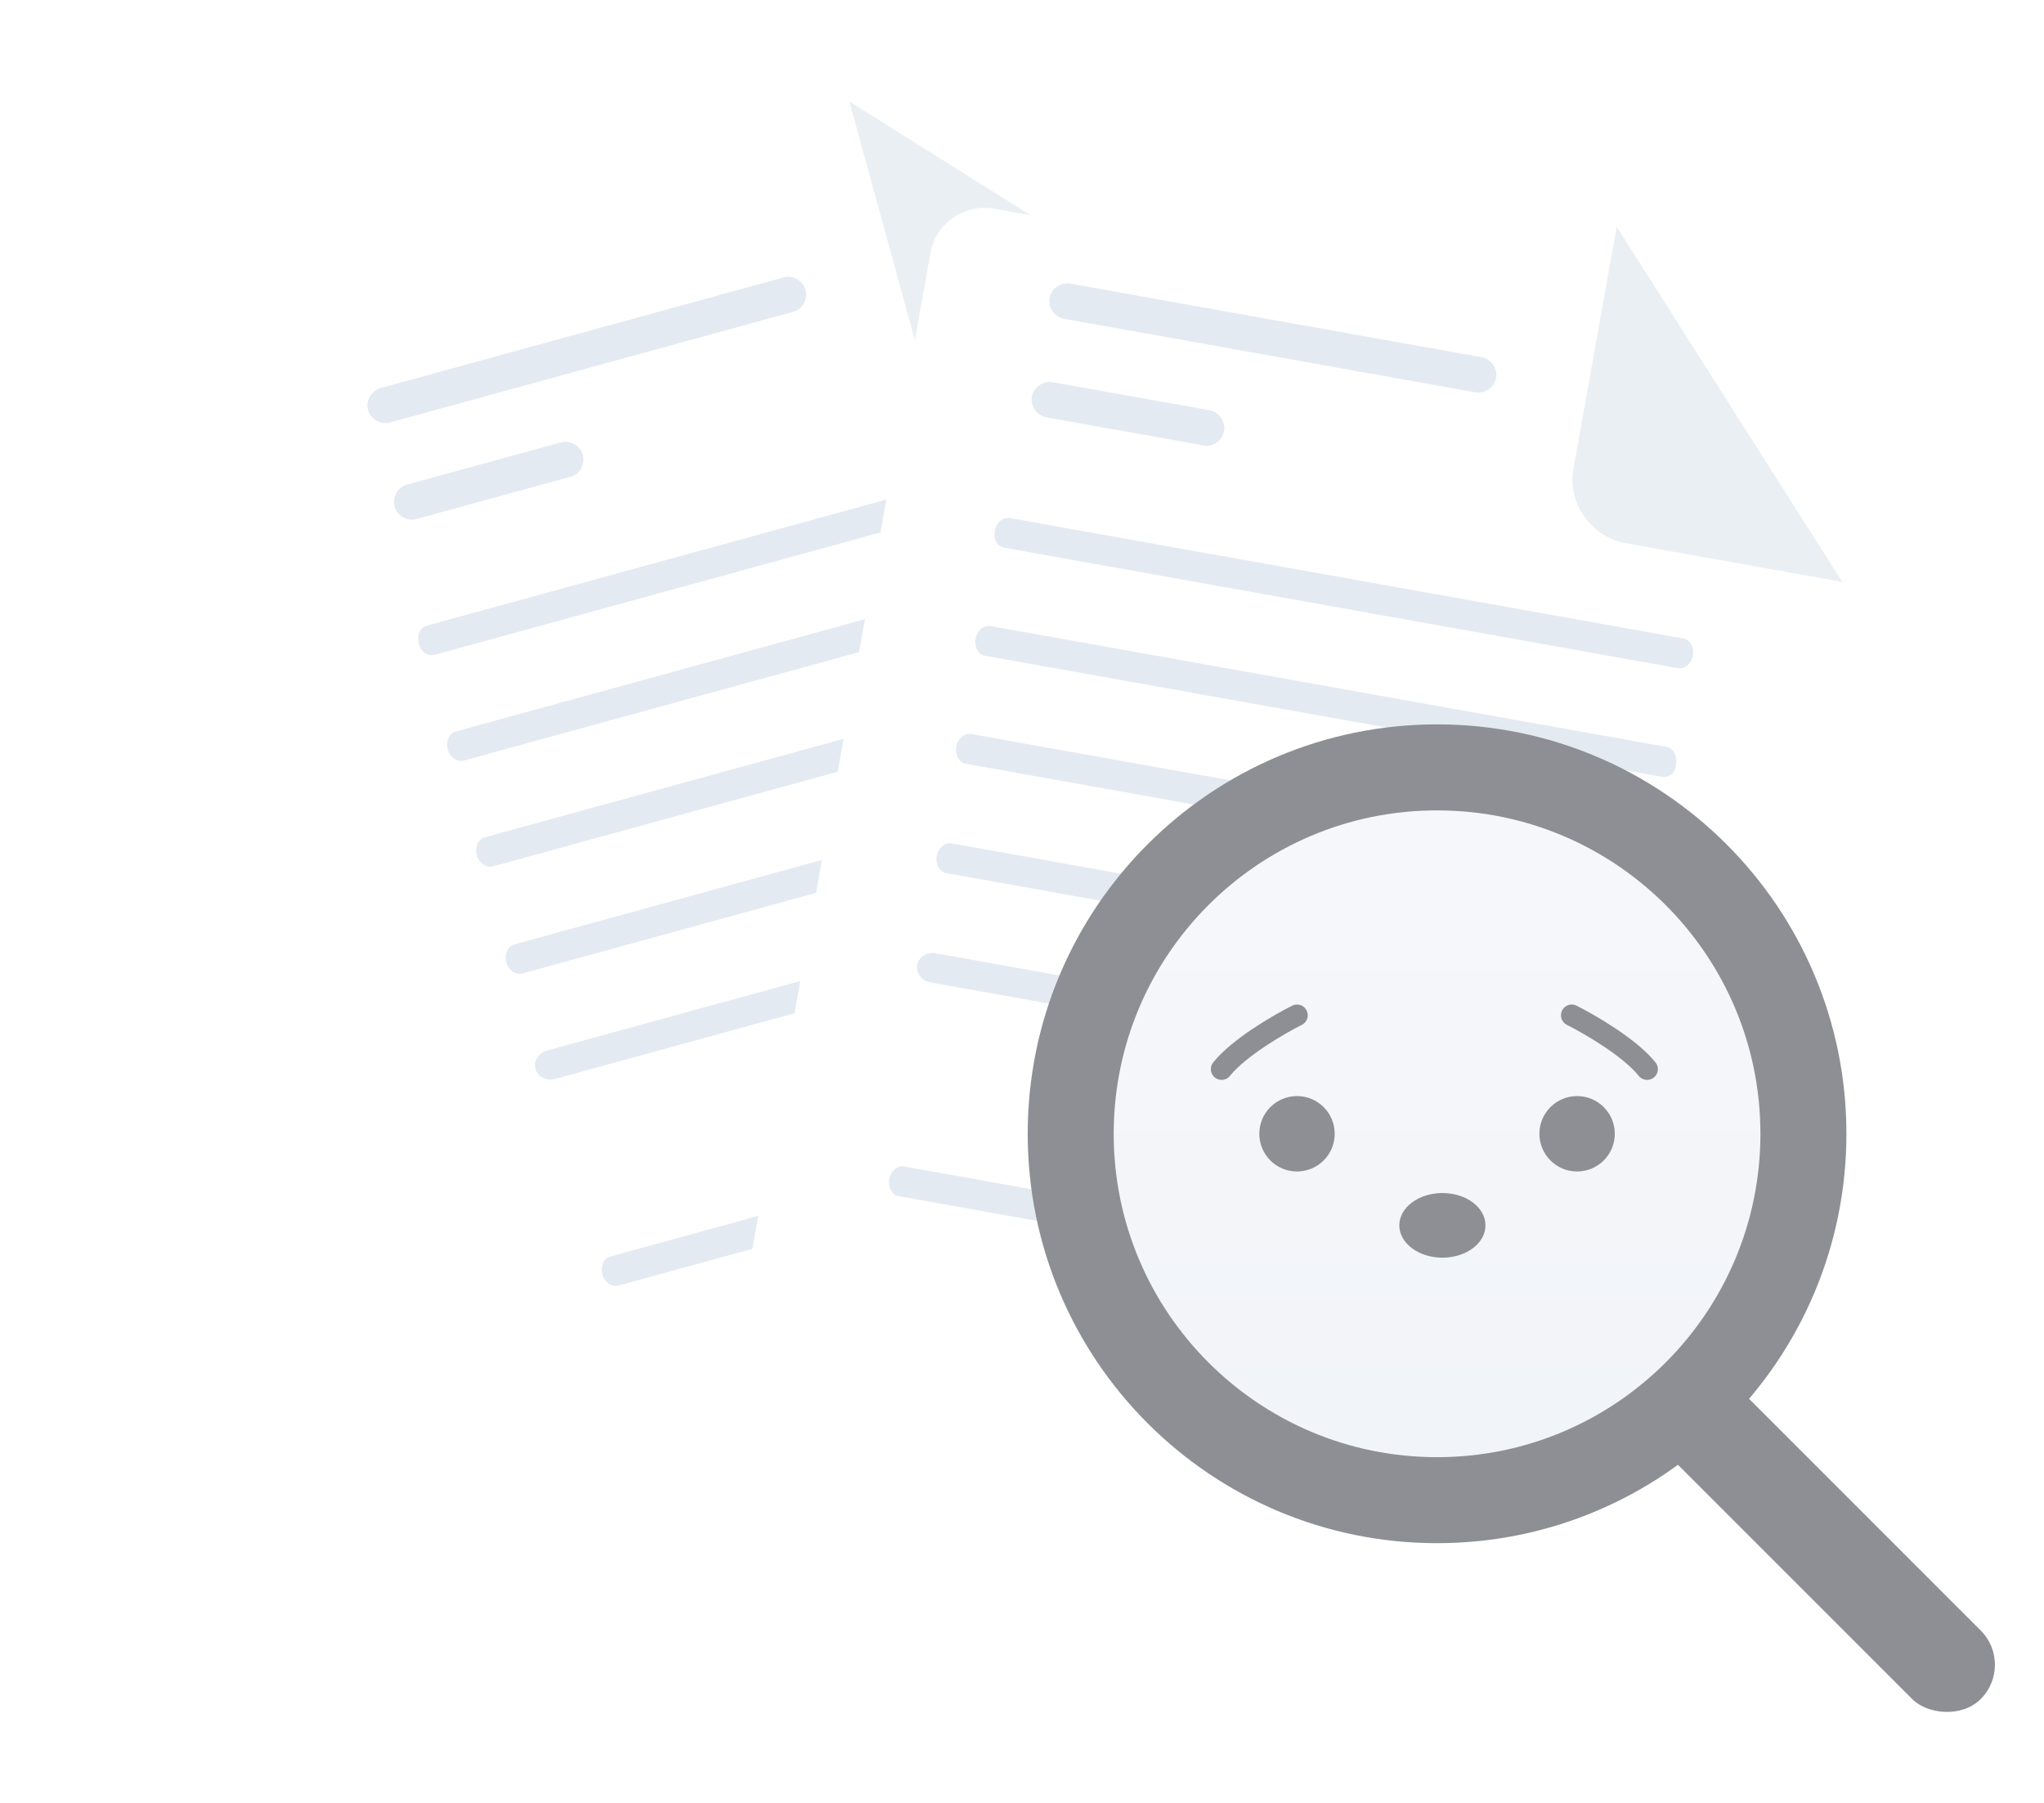 <svg width="263" height="232" viewBox="0 0 263 232" fill="none" xmlns="http://www.w3.org/2000/svg">
<g filter="url(#filter0_d_924_1529)">
<path d="M155.155 41.829L186.962 152.395C187.989 156.138 185.759 160.044 182.006 161.073L73.686 190.797C69.933 191.827 66.022 189.607 64.995 185.863L25.868 43.274C24.84 39.531 27.07 35.626 30.823 34.596L109.292 13.064L155.155 41.829Z" fill="white"/>
</g>
<path d="M156.589 115.443L71.423 138.812C70.303 139.12 69.178 138.533 68.903 137.533C68.629 136.533 69.297 135.454 70.418 135.147L155.583 111.777C156.703 111.469 157.828 112.057 158.103 113.056C158.377 114.056 157.709 115.135 156.589 115.443Z" fill="#E3EAF2"/>
<path d="M153.481 101.57L67.188 125.249C66.335 125.483 65.419 124.819 65.139 123.798C64.859 122.778 65.307 121.74 66.16 121.505L152.454 97.826C153.307 97.592 154.222 98.256 154.503 99.276C154.953 100.251 154.334 101.335 153.481 101.57Z" fill="#E3EAF2"/>
<path d="M55.932 84.242L140.846 60.941C141.699 60.707 142.148 59.669 141.868 58.648C141.587 57.627 140.672 56.964 139.819 57.198L54.904 80.499C54.051 80.733 53.603 81.771 53.883 82.792C54.21 83.983 55.079 84.476 55.932 84.242Z" fill="#E3EAF2"/>
<path d="M149.199 87.924L63.404 111.466C62.551 111.7 61.636 111.037 61.355 110.016C61.075 108.995 61.524 107.957 62.377 107.723L148.172 84.18C149.025 83.946 149.941 84.61 150.221 85.631C150.501 86.651 150.052 87.689 149.199 87.924Z" fill="#E3EAF2"/>
<path d="M113.503 156.085L109.58 157.162C108.727 157.396 107.811 156.732 107.531 155.712C107.251 154.691 107.7 153.653 108.553 153.419L112.476 152.342C113.329 152.108 114.245 152.771 114.525 153.792C114.852 154.983 114.356 155.851 113.503 156.085Z" fill="#E3EAF2"/>
<path d="M102.585 159.082L79.557 165.401C78.704 165.635 77.788 164.972 77.508 163.951C77.228 162.93 77.677 161.892 78.529 161.658L101.558 155.339C102.411 155.105 103.327 155.768 103.607 156.789C103.934 157.98 103.438 158.848 102.585 159.082Z" fill="#E3EAF2"/>
<path d="M144.895 74.467L59.664 97.855C58.811 98.089 57.895 97.425 57.615 96.404C57.335 95.383 57.784 94.346 58.637 94.111L143.868 70.724C144.721 70.49 145.637 71.153 145.917 72.174C146.368 73.148 145.919 74.186 144.895 74.467Z" fill="#E3EAF2"/>
<path d="M102.039 40.12L50.181 54.35C48.987 54.678 47.684 53.938 47.357 52.747C47.03 51.556 47.773 50.254 48.968 49.926L100.825 35.696C102.019 35.369 103.323 36.109 103.649 37.3C103.976 38.491 103.233 39.793 102.039 40.12Z" fill="#E3EAF2"/>
<path d="M73.548 61.295L53.59 66.772C52.396 67.099 51.092 66.359 50.765 65.168C50.438 63.977 51.182 62.675 52.376 62.347L72.163 56.918C73.358 56.59 74.661 57.33 74.988 58.521C75.315 59.712 74.572 61.014 73.548 61.295Z" fill="#E3EAF2"/>
<path d="M109.291 13.064L117.695 43.692C118.863 47.946 123.596 50.489 127.861 49.319L155.154 41.829" fill="#EAEFF4"/>
<g filter="url(#filter1_d_924_1529)">
<path d="M237.048 74.869L218.191 188.364C217.508 192.185 213.815 194.751 209.984 194.066L99.413 174.294C95.582 173.609 93.007 169.922 93.69 166.101L119.717 20.55C120.4 16.729 124.093 14.163 127.924 14.848L208.023 29.171L237.048 74.869Z" fill="white"/>
</g>
<path d="M206.67 141.94L119.736 126.395C118.592 126.191 117.829 125.177 118.011 124.156C118.194 123.136 119.261 122.449 120.405 122.653L207.339 138.198C208.483 138.403 209.246 139.417 209.064 140.437C208.881 141.458 207.814 142.145 206.67 141.94Z" fill="#E3EAF2"/>
<path d="M209.839 128.078L121.753 112.327C120.882 112.172 120.341 111.179 120.528 110.137C120.714 109.095 121.566 108.351 122.436 108.506L210.522 124.257C211.393 124.413 211.934 125.406 211.748 126.448C211.736 127.521 210.71 128.234 209.839 128.078Z" fill="#E3EAF2"/>
<path d="M129.235 70.469L215.914 85.968C216.784 86.123 217.636 85.379 217.823 84.337C218.009 83.295 217.468 82.302 216.597 82.147L129.919 66.647C129.048 66.492 128.196 67.236 128.01 68.278C127.793 69.494 128.365 70.313 129.235 70.469Z" fill="#E3EAF2"/>
<path d="M211.844 113.919L124.267 98.259C123.396 98.103 122.855 97.11 123.041 96.068C123.228 95.026 124.079 94.282 124.95 94.438L212.527 110.097C213.398 110.253 213.939 111.246 213.753 112.288C213.567 113.33 212.715 114.074 211.844 113.919Z" fill="#E3EAF2"/>
<path d="M150.287 160.091L146.282 159.375C145.412 159.219 144.87 158.226 145.057 157.184C145.243 156.142 146.095 155.398 146.966 155.554L150.971 156.27C151.841 156.425 152.382 157.418 152.196 158.461C151.979 159.676 151.158 160.247 150.287 160.091Z" fill="#E3EAF2"/>
<path d="M139.153 158.098L115.646 153.895C114.775 153.739 114.234 152.746 114.42 151.704C114.606 150.662 115.458 149.918 116.329 150.074L139.836 154.277C140.707 154.433 141.248 155.426 141.062 156.468C140.844 157.684 140.023 158.254 139.153 158.098Z" fill="#E3EAF2"/>
<path d="M213.751 99.921L126.749 84.364C125.878 84.208 125.337 83.215 125.524 82.173C125.71 81.131 126.562 80.387 127.432 80.543L214.434 96.1C215.305 96.256 215.846 97.249 215.66 98.291C215.648 99.364 214.796 100.108 213.751 99.921Z" fill="#E3EAF2"/>
<path d="M189.836 50.475L136.901 41.01C135.683 40.792 134.824 39.563 135.042 38.347C135.259 37.132 136.49 36.276 137.709 36.494L190.644 45.959C191.863 46.178 192.721 47.406 192.504 48.622C192.286 49.838 191.055 50.693 189.836 50.475Z" fill="#E3EAF2"/>
<path d="M155.009 57.333L134.636 53.69C133.417 53.472 132.559 52.243 132.776 51.027C132.993 49.811 134.224 48.956 135.443 49.174L155.642 52.786C156.861 53.004 157.719 54.233 157.502 55.448C157.285 56.664 156.053 57.52 155.009 57.333Z" fill="#E3EAF2"/>
<path d="M208.021 29.17L202.431 60.434C201.655 64.777 204.833 69.109 209.186 69.888L237.047 74.869" fill="#EAEFF4"/>
<path d="M232.045 145.867C232.045 171.901 210.94 193.006 184.906 193.006C158.872 193.006 137.767 171.901 137.767 145.867C137.767 119.833 158.872 98.728 184.906 98.728C210.94 98.728 232.045 119.833 232.045 145.867Z" fill="url(#paint0_linear_924_1529)" stroke="#8D8F94" stroke-width="11.065"/>
<rect x="211.242" y="183.796" width="12.475" height="55.444" rx="6.237" transform="rotate(-45 211.242 183.796)" fill="#8D8F94"/>
<ellipse cx="166.885" cy="145.867" rx="4.851" ry="4.851" fill="#8D8F94"/>
<ellipse cx="202.924" cy="145.867" rx="4.851" ry="4.851" fill="#8D8F94"/>
<ellipse cx="185.593" cy="157.649" rx="5.544" ry="4.158" fill="#8D8F94"/>
<path d="M166.884 130.62C164.574 131.775 159.399 134.778 157.182 137.551" stroke="#8D8F94" stroke-width="2.766" stroke-linecap="round"/>
<path d="M202.231 130.62C204.541 131.775 209.716 134.778 211.934 137.551" stroke="#8D8F94" stroke-width="2.766" stroke-linecap="round"/>
<defs>
<filter id="filter0_d_924_1529" x="0.617" y="0.064" width="211.596" height="227.985" filterUnits="userSpaceOnUse" color-interpolation-filters="sRGB">
<feFlood flood-opacity="0" result="BackgroundImageFix"/>
<feColorMatrix in="SourceAlpha" type="matrix" values="0 0 0 0 0 0 0 0 0 0 0 0 0 0 0 0 0 0 127 0" result="hardAlpha"/>
<feOffset dy="12"/>
<feGaussianBlur stdDeviation="12.5"/>
<feColorMatrix type="matrix" values="0 0 0 0 0.259 0 0 0 0 0.397 0 0 0 0 0.692 0 0 0 0.2 0"/>
<feBlend mode="normal" in2="BackgroundImageFix" result="effect1_dropShadow_924_1529"/>
<feBlend mode="normal" in="SourceGraphic" in2="effect1_dropShadow_924_1529" result="shape"/>
</filter>
<filter id="filter1_d_924_1529" x="68.58" y="1.737" width="193.467" height="229.439" filterUnits="userSpaceOnUse" color-interpolation-filters="sRGB">
<feFlood flood-opacity="0" result="BackgroundImageFix"/>
<feColorMatrix in="SourceAlpha" type="matrix" values="0 0 0 0 0 0 0 0 0 0 0 0 0 0 0 0 0 0 127 0" result="hardAlpha"/>
<feOffset dy="12"/>
<feGaussianBlur stdDeviation="12.5"/>
<feColorMatrix type="matrix" values="0 0 0 0 0.259 0 0 0 0 0.397 0 0 0 0 0.692 0 0 0 0.2 0"/>
<feBlend mode="normal" in2="BackgroundImageFix" result="effect1_dropShadow_924_1529"/>
<feBlend mode="normal" in="SourceGraphic" in2="effect1_dropShadow_924_1529" result="shape"/>
</filter>
<linearGradient id="paint0_linear_924_1529" x1="184.906" y1="93.195" x2="184.906" y2="198.538" gradientUnits="userSpaceOnUse">
<stop stop-color="#F7F8FB"/>
<stop offset="1" stop-color="#F0F3F8"/>
</linearGradient>
</defs>
</svg>

